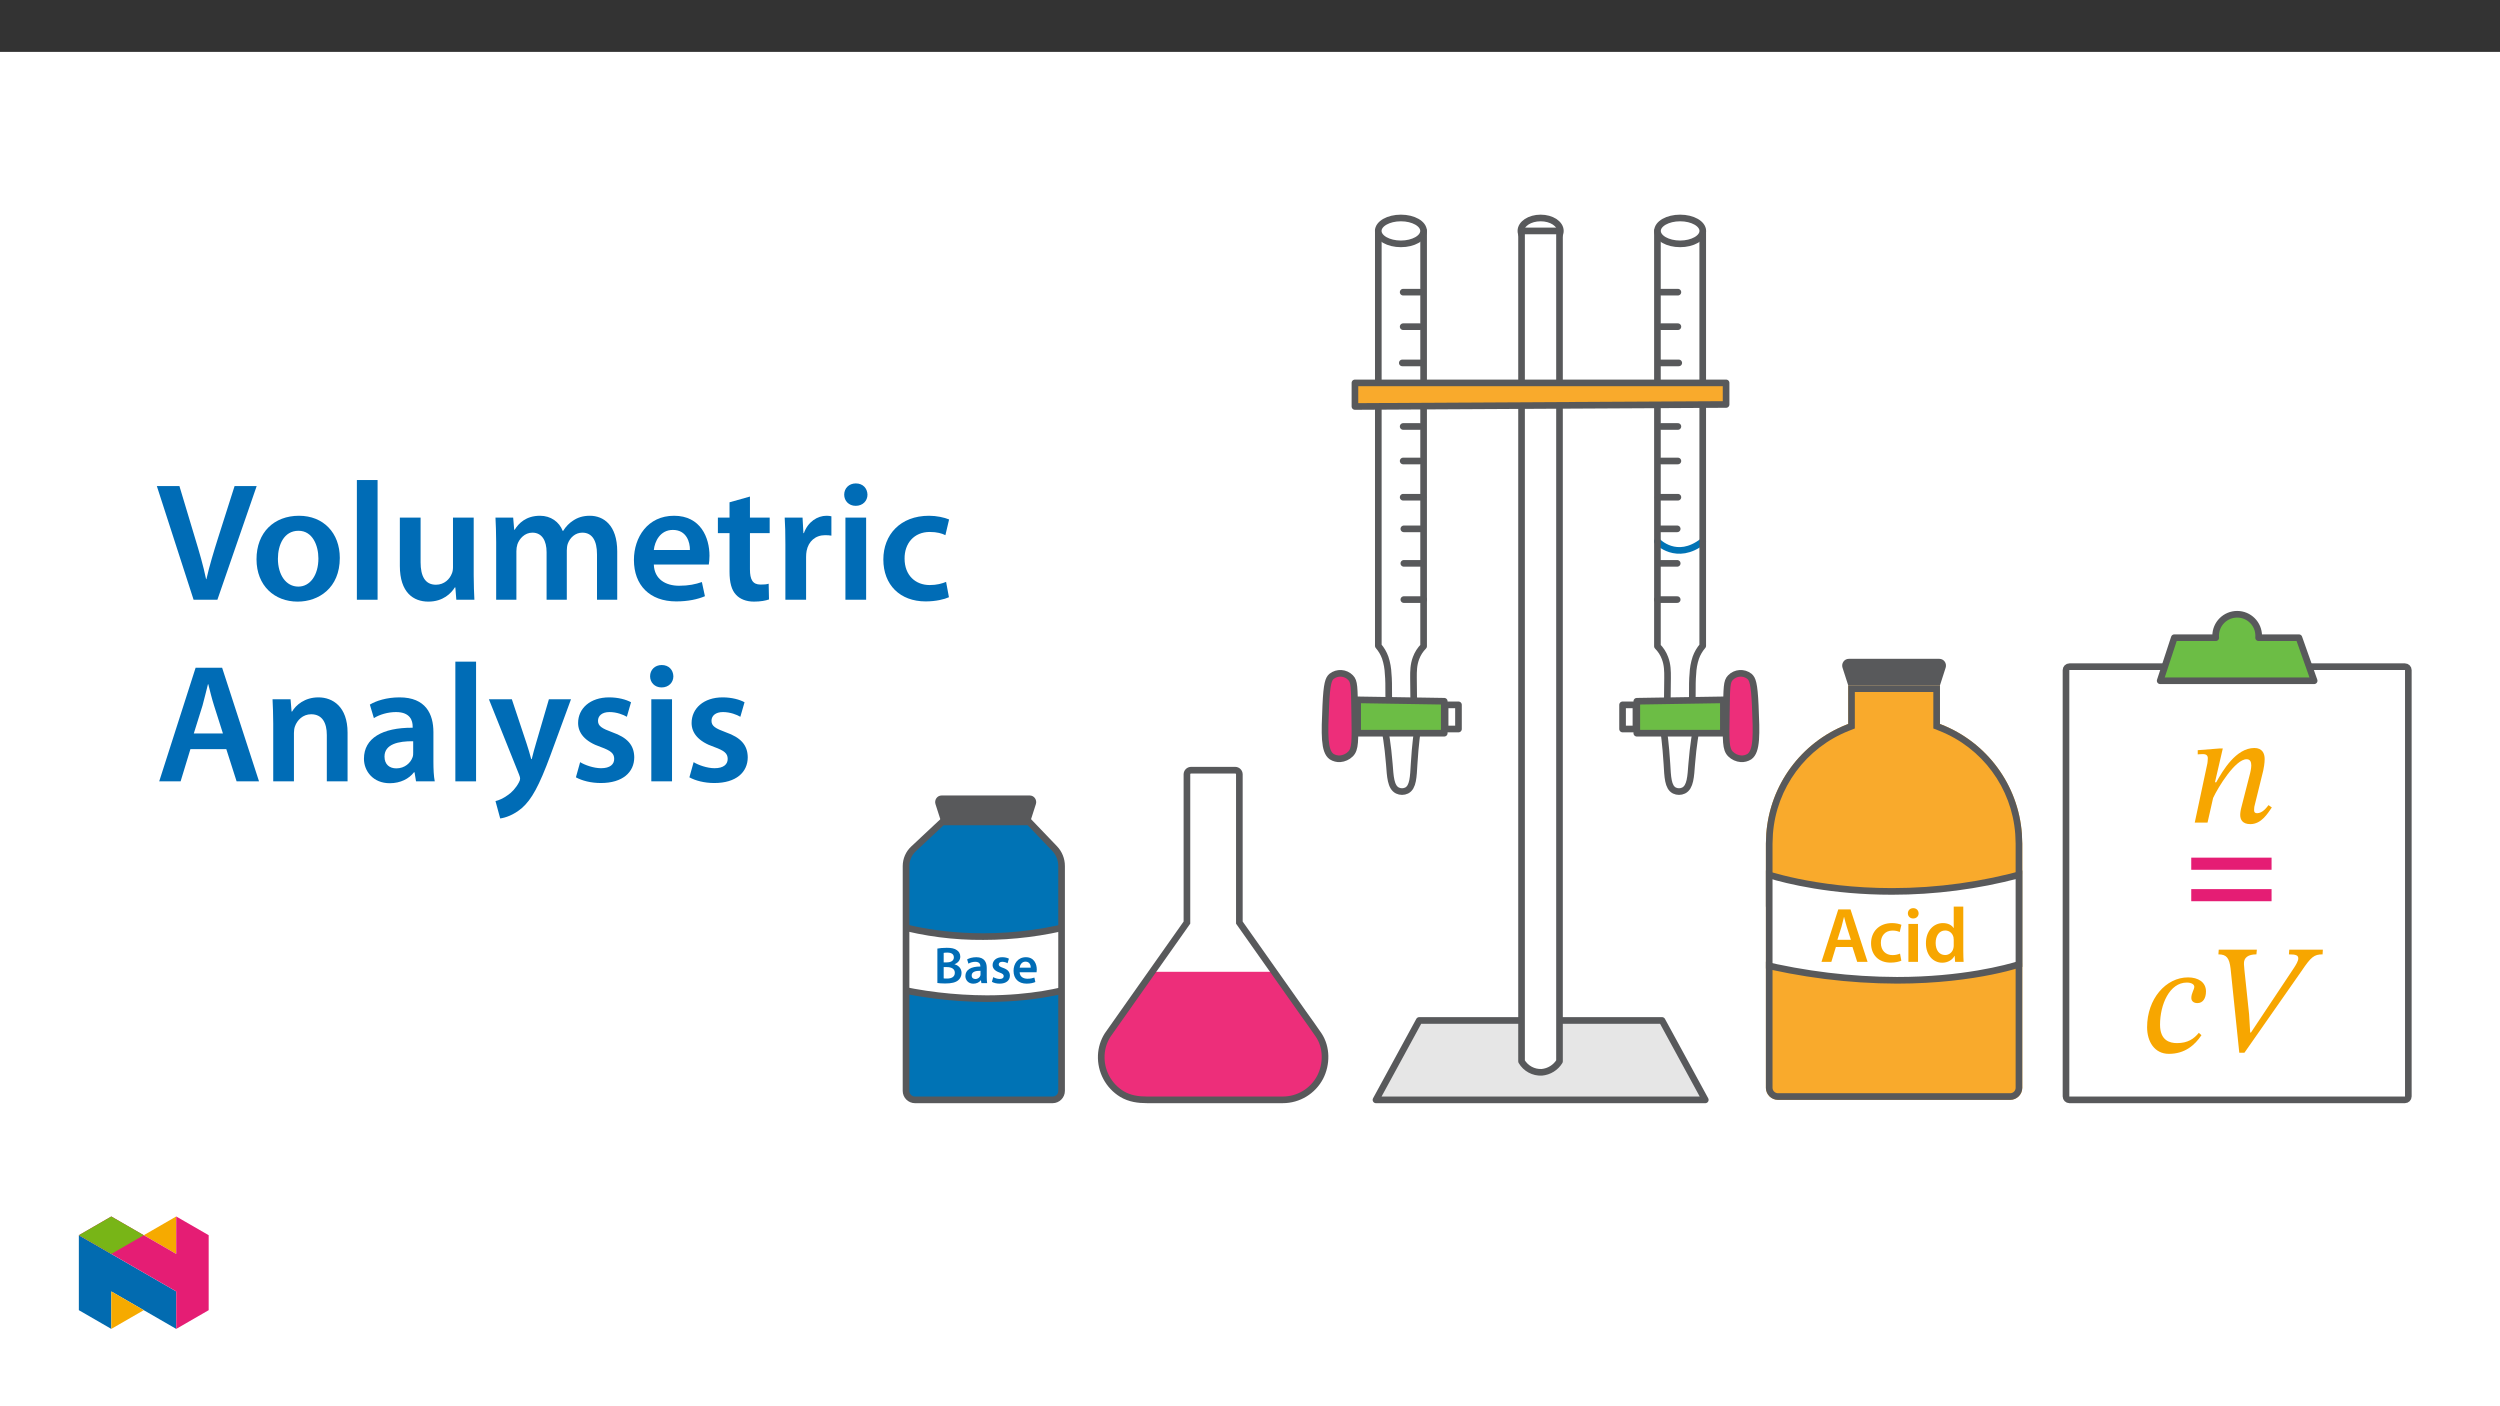 ﻿<?xml version="1.0" encoding="utf-8"?>
<svg xmlns="http://www.w3.org/2000/svg" xmlns:xlink="http://www.w3.org/1999/xlink" viewBox="0 0 960 540" version="1.1">
  <rect x="0" y="0" width="960" height="540" fill="#333333" stroke="none"/>
  <defs>
    <g>
      <symbol overflow="visible" id="glyph0-0">
        <path style="stroke:none;" d="M 0 0 L 9.953 0 L 9.953 -13.984 L 0 -13.984 Z M 4.984 -7.906 L 1.609 -12.953 L 8.328 -12.953 Z M 5.578 -6.969 L 8.969 -12.047 L 8.969 -1.938 L 5.578 -7 Z M 1.594 -1 L 4.984 -6.078 L 8.328 -1.031 L 1.609 -1.031 Z M 1 -12.047 L 4.359 -7 L 1 -1.938 Z M 1 -12.047 " />
      </symbol>
      <symbol overflow="visible" id="glyph0-1">
        <path style="stroke:none;" d="M 1.422 -0.047 C 2.047 0.047 3.062 0.141 4.422 0.141 C 6.891 0.141 8.469 -0.281 9.422 -1.094 C 10.188 -1.75 10.703 -2.703 10.703 -3.906 C 10.703 -5.734 9.406 -6.875 7.984 -7.234 L 7.984 -7.25 C 9.438 -7.797 10.219 -8.922 10.219 -10.156 C 10.219 -11.312 9.656 -12.219 8.828 -12.703 C 7.922 -13.328 6.797 -13.562 5 -13.562 C 3.609 -13.562 2.188 -13.422 1.422 -13.266 L 1.422 -0.016 Z M 3.844 -11.609 C 4.109 -11.672 4.516 -11.719 5.234 -11.719 C 6.797 -11.719 7.75 -11.156 7.75 -9.875 C 7.75 -8.75 6.812 -7.969 5.094 -7.969 L 3.844 -7.969 Z M 3.844 -6.156 L 5.062 -6.156 C 6.75 -6.156 8.125 -5.531 8.125 -3.969 C 8.125 -2.312 6.719 -1.75 5.141 -1.75 C 4.578 -1.75 4.156 -1.75 3.844 -1.812 Z M 3.844 -6.156 " />
      </symbol>
      <symbol overflow="visible" id="glyph0-2">
        <path style="stroke:none;" d="M 8.844 -5.844 C 8.844 -7.969 7.953 -9.953 4.844 -9.953 C 3.312 -9.953 2.047 -9.547 1.312 -9.109 L 1.812 -7.469 C 2.469 -7.891 3.469 -8.188 4.422 -8.188 C 6.141 -8.188 6.391 -7.156 6.391 -6.516 L 6.391 -6.375 C 2.812 -6.391 0.641 -5.125 0.641 -2.688 C 0.641 -1.219 1.734 0.219 3.688 0.219 C 4.953 0.219 5.969 -0.312 6.531 -1.078 L 6.609 -1.078 L 6.797 0 L 9 0 C 8.891 -0.625 8.844 -1.469 8.844 -2.344 Z M 6.453 -3.422 C 6.453 -3.25 6.453 -3.062 6.391 -2.891 C 6.156 -2.188 5.453 -1.578 4.469 -1.578 C 3.688 -1.578 3.062 -1.984 3.062 -2.953 C 3.062 -4.422 4.719 -4.766 6.453 -4.734 Z M 6.453 -3.422 " />
      </symbol>
      <symbol overflow="visible" id="glyph0-3">
        <path style="stroke:none;" d="M 0.719 -0.484 C 1.438 -0.078 2.484 0.203 3.672 0.203 C 6.234 0.203 7.609 -1.094 7.609 -2.875 C 7.594 -4.297 6.797 -5.219 5.016 -5.844 C 3.781 -6.297 3.328 -6.547 3.328 -7.172 C 3.328 -7.766 3.812 -8.188 4.688 -8.188 C 5.531 -8.188 6.328 -7.875 6.719 -7.625 L 7.234 -9.391 C 6.656 -9.703 5.719 -9.953 4.641 -9.953 C 2.391 -9.953 0.969 -8.625 0.969 -6.906 C 0.969 -5.75 1.75 -4.703 3.641 -4.062 C 4.844 -3.625 5.234 -3.328 5.234 -2.672 C 5.234 -2.031 4.766 -1.594 3.688 -1.594 C 2.812 -1.594 1.75 -1.969 1.219 -2.312 L 0.703 -0.484 Z M 0.719 -0.484 " />
      </symbol>
      <symbol overflow="visible" id="glyph0-4">
        <path style="stroke:none;" d="M 9.547 -4.188 C 9.578 -4.406 9.625 -4.766 9.625 -5.219 C 9.625 -7.344 8.594 -9.953 5.438 -9.953 C 2.328 -9.953 0.703 -7.406 0.703 -4.719 C 0.703 -1.75 2.547 0.203 5.703 0.203 C 7.094 0.203 8.25 -0.062 9.078 -0.422 L 8.703 -2.125 C 7.969 -1.875 7.172 -1.688 6.031 -1.688 C 4.469 -1.688 3.109 -2.438 3.047 -4.156 L 9.516 -4.156 Z M 3.047 -5.891 C 3.141 -6.891 3.781 -8.25 5.297 -8.25 C 6.938 -8.25 7.328 -6.797 7.312 -5.922 L 3.047 -5.922 Z M 3.047 -5.891 " />
      </symbol>
      <symbol overflow="visible" id="glyph1-0">
        <path style="stroke:none;" d="M 0 0 L 14.938 0 L 14.938 -20.922 L 0 -20.922 Z M 7.469 -11.812 L 2.391 -19.422 L 12.547 -19.422 Z M 8.375 -10.469 L 13.453 -18.078 L 13.453 -2.844 Z M 2.391 -1.5 L 7.469 -9.109 L 12.547 -1.5 Z M 1.5 -18.078 L 6.578 -10.469 L 1.5 -2.844 Z M 1.5 -18.078 " />
      </symbol>
      <symbol overflow="visible" id="glyph1-1">
        <path style="stroke:none;" d="M 12.531 -5.703 L 14.344 0 L 18.328 0 L 11.781 -20.141 L 7.078 -20.141 L 0.625 0 L 4.422 0 L 6.156 -5.703 Z M 6.75 -8.484 L 8.312 -13.453 C 8.641 -14.641 8.969 -16.047 9.266 -17.219 L 9.328 -17.219 C 9.625 -16.047 9.953 -14.672 10.344 -13.453 L 11.922 -8.484 Z M 6.75 -8.484 " />
      </symbol>
      <symbol overflow="visible" id="glyph1-2">
        <path style="stroke:none;" d="M 12.172 -3.172 C 11.453 -2.875 10.516 -2.594 9.266 -2.594 C 6.75 -2.594 4.812 -4.297 4.812 -7.297 C 4.781 -9.953 6.453 -12.016 9.266 -12.016 C 10.578 -12.016 11.453 -11.75 12.047 -11.453 L 12.703 -14.234 C 11.859 -14.594 10.484 -14.891 9.141 -14.891 C 4.031 -14.891 1.047 -11.516 1.047 -7.141 C 1.047 -2.625 4 0.297 8.547 0.297 C 10.375 0.297 11.891 -0.094 12.672 -0.453 Z M 12.172 -3.172 " />
      </symbol>
      <symbol overflow="visible" id="glyph1-3">
        <path style="stroke:none;" d="M 5.656 0 L 5.656 -14.562 L 1.969 -14.562 L 1.969 0 Z M 3.828 -20.625 C 2.594 -20.625 1.766 -19.75 1.766 -18.625 C 1.766 -17.547 2.578 -16.656 3.797 -16.656 C 5.078 -16.656 5.891 -17.547 5.891 -18.625 C 5.859 -19.75 5.078 -20.625 3.828 -20.625 Z M 3.828 -20.625 " />
      </symbol>
      <symbol overflow="visible" id="glyph1-4">
        <path style="stroke:none;" d="M 11.719 -21.219 L 11.719 -13 L 11.656 -13 C 11 -14.078 9.562 -14.891 7.562 -14.891 C 4.062 -14.891 1.016 -11.984 1.047 -7.109 C 1.047 -2.625 3.797 0.328 7.297 0.328 C 9.391 0.328 11.156 -0.688 12.016 -2.297 L 12.078 -2.297 L 12.25 0 L 15.516 0 C 15.453 -0.984 15.391 -2.594 15.391 -4.094 L 15.391 -21.219 Z M 11.719 -6.312 C 11.719 -5.922 11.688 -5.562 11.594 -5.234 C 11.234 -3.641 9.922 -2.625 8.422 -2.625 C 6.094 -2.625 4.781 -4.578 4.781 -7.266 C 4.781 -9.953 6.094 -12.047 8.453 -12.047 C 10.141 -12.047 11.297 -10.875 11.625 -9.469 C 11.688 -9.172 11.719 -8.781 11.719 -8.484 Z M 11.719 -6.312 " />
      </symbol>
      <symbol overflow="visible" id="glyph2-0">
        <path style="stroke:none;" d="M 19.125 -10.156 L 19.125 -11.125 C 19.125 -17.641 28.75 -22.297 28.75 -31.094 C 28.75 -37.297 23.547 -40 17.688 -40 C 11.656 -40 7.531 -36.594 7.531 -31.75 C 7.531 -28.938 8.672 -27.562 10.578 -27.562 C 12.016 -27.562 13.266 -28.344 13.266 -30.188 C 13.266 -32.469 12.016 -32.516 12.016 -34.5 C 12.016 -36.344 13.625 -37.719 17.156 -37.719 C 20.984 -37.719 23.375 -35.625 23.375 -30.906 C 23.375 -21.703 16.734 -19.484 16.734 -11.719 L 16.734 -10.156 Z M 21.406 -2.875 C 21.406 -4.719 20.141 -6.391 18.047 -6.391 C 15.844 -6.391 14.531 -4.781 14.531 -2.875 C 14.531 -0.891 15.656 0.484 18 0.484 C 20.141 0.484 21.406 -0.953 21.406 -2.875 Z M 35.562 10.109 L 35.562 -46.922 L 0.594 -46.922 L 0.594 10.109 Z M 32.469 6.938 L 3.641 6.938 L 3.641 -43.875 L 32.469 -43.875 Z M 32.469 6.938 " />
      </symbol>
      <symbol overflow="visible" id="glyph2-1">
        <path style="stroke:none;" d="M 31.141 -6.703 C 30.25 -5.562 28.75 -3.594 26.719 -3.594 C 25.891 -3.594 25.594 -4.062 25.594 -4.719 C 25.594 -5.438 25.703 -6.156 25.703 -6.156 L 29.109 -19.969 C 29.297 -20.797 29.656 -22.844 29.656 -24.391 C 29.656 -26.547 28.75 -28.641 25.703 -28.641 C 18.656 -28.641 13.578 -19.969 11.062 -15.484 L 10.578 -15.484 L 13.578 -28.453 L 12.25 -28.453 L 3.953 -27.797 L 3.953 -26.188 C 3.953 -26.188 5.141 -26.297 5.922 -26.297 C 7.297 -26.297 7.828 -25.703 7.828 -24.688 C 7.828 -23.797 7.656 -22.719 7.656 -22.719 L 2.812 0 L 7.719 0 L 9.859 -9.453 C 11.781 -13.578 18.359 -24.328 22.719 -24.328 C 24.094 -24.328 24.516 -23.312 24.516 -21.938 C 24.516 -20.75 24.094 -19.062 24.094 -19.062 L 20.562 -5.266 C 20.5 -4.969 20.266 -3.891 20.266 -2.922 C 20.266 -1.141 21.156 0.594 24.156 0.594 C 28.453 0.594 30.844 -3.594 32.406 -5.797 Z M 31.141 -6.703 " />
      </symbol>
      <symbol overflow="visible" id="glyph2-2">
        <path style="stroke:none;" d="M 21.406 -7.359 C 19.547 -5.078 17.219 -3.406 13.031 -3.406 C 10.219 -3.406 6.516 -4.422 6.516 -10.469 C 6.516 -18.234 10.156 -26.656 16.797 -26.656 C 18.594 -26.656 19.672 -25.938 19.672 -25.047 C 19.672 -23.969 18.531 -22.594 18.531 -20.75 C 18.531 -19.609 19.375 -18.766 20.859 -18.766 C 22.953 -18.766 24.156 -20.562 24.156 -23.25 C 24.156 -26.844 21.109 -28.641 17.281 -28.641 C 8.734 -28.641 1.547 -20.391 1.547 -9.5 C 1.547 -4.125 4.297 0.719 9.922 0.719 C 16.016 0.719 19.844 -2.578 22.422 -6.453 Z M 21.406 -7.359 " />
      </symbol>
      <symbol overflow="visible" id="glyph2-3">
        <path style="stroke:none;" d="M 15.188 -7.469 L 14.891 -7.469 L 14.469 -14.469 L 12.672 -31.5 C 12.609 -31.922 12.5 -33.234 12.5 -33.656 C 12.312 -36.344 14.234 -37.484 17.281 -37.484 L 17.453 -39.281 L 2.812 -39.281 L 2.688 -37.484 C 5.859 -37.484 6.875 -36.047 7.359 -32.047 L 10.703 0.297 L 12.672 0.297 L 34.609 -31.094 C 38.266 -36.531 39.453 -37.484 42.688 -37.484 L 42.797 -39.281 L 29.891 -39.281 L 29.766 -37.484 C 32.469 -37.484 33.359 -37.125 33.359 -35.922 C 33.359 -34.969 32.578 -33.594 31.5 -31.984 Z M 15.188 -7.469 " />
      </symbol>
      <symbol overflow="visible" id="glyph3-0">
        <path style="stroke:none;" d="M 0 0 L 29.891 0 L 29.891 -41.844 L 0 -41.844 Z M 14.953 -23.609 L 4.781 -38.859 L 25.109 -38.859 Z M 16.734 -20.922 L 26.906 -36.172 L 26.906 -5.672 Z M 4.781 -2.984 L 14.953 -18.234 L 25.109 -2.984 Z M 2.984 -36.172 L 13.156 -20.922 L 2.984 -5.672 Z M 2.984 -36.172 " />
      </symbol>
      <symbol overflow="visible" id="glyph3-1">
        <path style="stroke:none;" d="M 33.234 -19.734 L 33.234 -24.391 L 2.391 -24.391 L 2.391 -19.734 Z M 33.234 -7.656 L 33.234 -12.312 L 2.391 -12.312 L 2.391 -7.656 Z M 33.234 -7.656 " />
      </symbol>
      <symbol overflow="visible" id="glyph4-0">
        <path style="stroke:none;" d="M 0 0 L 32.375 0 L 32.375 -45.328 L 0 -45.328 Z M 16.188 -25.578 L 5.188 -42.094 L 27.188 -42.094 Z M 18.125 -22.656 L 29.141 -39.172 L 29.141 -6.156 Z M 5.188 -3.234 L 16.188 -19.75 L 27.188 -3.234 Z M 3.234 -39.172 L 14.25 -22.656 L 3.234 -6.156 Z M 3.234 -39.172 " />
      </symbol>
      <symbol overflow="visible" id="glyph4-1">
        <path style="stroke:none;" d="M 23.703 0 L 38.781 -43.641 L 30.297 -43.641 L 23.953 -23.703 C 22.281 -18.391 20.656 -13.078 19.484 -7.906 L 19.359 -7.906 C 18.266 -13.203 16.766 -18.266 15.094 -23.766 L 9.125 -43.641 L 0.453 -43.641 L 14.562 0 Z M 23.703 0 " />
      </symbol>
      <symbol overflow="visible" id="glyph4-2">
        <path style="stroke:none;" d="M 18.578 -32.25 C 9.062 -32.25 2.266 -25.906 2.266 -15.547 C 2.266 -5.375 9.188 0.719 18.062 0.719 C 26.094 0.719 34.25 -4.469 34.25 -16.062 C 34.25 -25.641 27.969 -32.25 18.578 -32.25 Z M 18.391 -26.484 C 23.828 -26.484 26.031 -20.781 26.031 -15.859 C 26.031 -9.453 22.859 -5.047 18.328 -5.047 C 13.531 -5.047 10.484 -9.641 10.484 -15.734 C 10.484 -20.984 12.75 -26.484 18.391 -26.484 Z M 18.391 -26.484 " />
      </symbol>
      <symbol overflow="visible" id="glyph4-3">
        <path style="stroke:none;" d="M 4.281 0 L 12.234 0 L 12.234 -45.969 L 4.281 -45.969 Z M 4.281 0 " />
      </symbol>
      <symbol overflow="visible" id="glyph4-4">
        <path style="stroke:none;" d="M 32.5 -31.531 L 24.547 -31.531 L 24.547 -12.5 C 24.547 -11.594 24.406 -10.688 24.094 -10.031 C 23.312 -7.969 21.234 -5.766 18 -5.766 C 13.797 -5.766 12.109 -9.125 12.109 -14.375 L 12.109 -31.531 L 4.141 -31.531 L 4.141 -13.016 C 4.141 -2.719 9.391 0.719 15.094 0.719 C 20.781 0.719 23.891 -2.531 25.25 -4.734 L 25.453 -4.734 L 25.828 0 L 32.766 0 C 32.641 -2.594 32.5 -5.703 32.5 -9.453 Z M 32.5 -31.531 " />
      </symbol>
      <symbol overflow="visible" id="glyph4-5">
        <path style="stroke:none;" d="M 4.281 0 L 12.047 0 L 12.047 -18.641 C 12.047 -19.547 12.172 -20.469 12.438 -21.297 C 13.203 -23.438 15.219 -25.766 18.188 -25.766 C 21.891 -25.766 23.641 -22.656 23.641 -18.266 L 23.641 0 L 31.406 0 L 31.406 -18.906 C 31.406 -19.812 31.531 -20.844 31.797 -21.562 C 32.641 -23.828 34.641 -25.766 37.359 -25.766 C 41.188 -25.766 43 -22.656 43 -17.422 L 43 0 L 50.766 0 L 50.766 -18.578 C 50.766 -28.688 45.453 -32.25 40.281 -32.25 C 37.625 -32.25 35.609 -31.594 33.797 -30.375 C 32.375 -29.469 31.078 -28.172 29.984 -26.422 L 29.844 -26.422 C 28.484 -29.922 25.25 -32.25 21.109 -32.25 C 15.734 -32.25 12.891 -29.328 11.391 -26.875 L 11.203 -26.875 L 10.812 -31.531 L 4.016 -31.531 C 4.141 -28.812 4.281 -25.766 4.281 -22.141 Z M 4.281 0 " />
      </symbol>
      <symbol overflow="visible" id="glyph4-6">
        <path style="stroke:none;" d="M 31.016 -13.531 C 31.141 -14.25 31.281 -15.406 31.281 -16.906 C 31.281 -23.828 27.906 -32.25 17.672 -32.25 C 7.578 -32.25 2.266 -24.016 2.266 -15.281 C 2.266 -5.641 8.281 0.641 18.516 0.641 C 23.047 0.641 26.812 -0.188 29.531 -1.359 L 28.359 -6.797 C 25.906 -5.953 23.312 -5.375 19.625 -5.375 C 14.5 -5.375 10.094 -7.828 9.906 -13.531 Z M 9.906 -19.094 C 10.234 -22.344 12.297 -26.812 17.219 -26.812 C 22.531 -26.812 23.828 -22.016 23.766 -19.094 Z M 9.906 -19.094 " />
      </symbol>
      <symbol overflow="visible" id="glyph4-7">
        <path style="stroke:none;" d="M 5.562 -37.422 L 5.562 -31.531 L 1.094 -31.531 L 1.094 -25.578 L 5.562 -25.578 L 5.562 -10.75 C 5.562 -6.609 6.344 -3.688 8.094 -1.875 C 9.578 -0.266 11.984 0.719 14.953 0.719 C 17.422 0.719 19.547 0.328 20.719 -0.125 L 20.594 -6.156 C 19.688 -5.891 18.906 -5.828 17.484 -5.828 C 14.438 -5.828 13.406 -7.766 13.406 -11.656 L 13.406 -25.578 L 20.984 -25.578 L 20.984 -31.531 L 13.406 -31.531 L 13.406 -39.625 Z M 5.562 -37.422 " />
      </symbol>
      <symbol overflow="visible" id="glyph4-8">
        <path style="stroke:none;" d="M 4.281 0 L 12.234 0 L 12.234 -16.375 C 12.234 -17.219 12.297 -18.062 12.438 -18.781 C 13.141 -22.406 15.797 -24.797 19.547 -24.797 C 20.531 -24.797 21.234 -24.734 21.953 -24.609 L 21.953 -32.047 C 21.297 -32.188 20.844 -32.25 20.078 -32.25 C 16.641 -32.25 12.953 -29.984 11.391 -25.578 L 11.203 -25.578 L 10.875 -31.531 L 4.016 -31.531 C 4.203 -28.75 4.281 -25.641 4.281 -21.375 Z M 4.281 0 " />
      </symbol>
      <symbol overflow="visible" id="glyph4-9">
        <path style="stroke:none;" d="M 12.234 0 L 12.234 -31.531 L 4.281 -31.531 L 4.281 0 Z M 8.281 -44.672 C 5.641 -44.672 3.812 -42.797 3.812 -40.344 C 3.812 -38.016 5.562 -36.062 8.219 -36.062 C 11 -36.062 12.75 -38.016 12.75 -40.344 C 12.688 -42.797 11 -44.672 8.281 -44.672 Z M 8.281 -44.672 " />
      </symbol>
      <symbol overflow="visible" id="glyph4-10">
        <path style="stroke:none;" d="M 26.359 -6.859 C 24.797 -6.219 22.797 -5.641 20.078 -5.641 C 14.641 -5.641 10.422 -9.328 10.422 -15.797 C 10.359 -21.562 13.984 -26.031 20.078 -26.031 C 22.922 -26.031 24.797 -25.453 26.094 -24.797 L 27.516 -30.828 C 25.703 -31.594 22.734 -32.25 19.812 -32.25 C 8.734 -32.25 2.266 -24.922 2.266 -15.469 C 2.266 -5.703 8.672 0.641 18.516 0.641 C 22.469 0.641 25.766 -0.188 27.453 -0.969 Z M 26.359 -6.859 " />
      </symbol>
      <symbol overflow="visible" id="glyph4-11">
        <path style="stroke:none;" d="M 27.125 -12.375 L 31.078 0 L 39.688 0 L 25.516 -43.641 L 15.344 -43.641 L 1.359 0 L 9.578 0 L 13.344 -12.375 Z M 14.641 -18.391 L 18 -29.141 C 18.719 -31.734 19.422 -34.766 20.078 -37.297 L 20.203 -37.297 C 20.844 -34.766 21.562 -31.797 22.406 -29.141 L 25.828 -18.391 Z M 14.641 -18.391 " />
      </symbol>
      <symbol overflow="visible" id="glyph4-12">
        <path style="stroke:none;" d="M 4.281 0 L 12.234 0 L 12.234 -18.578 C 12.234 -19.484 12.375 -20.469 12.625 -21.109 C 13.469 -23.5 15.672 -25.766 18.844 -25.766 C 23.188 -25.766 24.859 -22.344 24.859 -17.812 L 24.859 0 L 32.828 0 L 32.828 -18.719 C 32.828 -28.688 27.125 -32.25 21.625 -32.25 C 16.375 -32.25 12.953 -29.266 11.531 -26.812 L 11.328 -26.812 L 10.938 -31.531 L 4.016 -31.531 C 4.141 -28.812 4.281 -25.766 4.281 -22.141 Z M 4.281 0 " />
      </symbol>
      <symbol overflow="visible" id="glyph4-13">
        <path style="stroke:none;" d="M 28.75 -18.906 C 28.75 -25.828 25.828 -32.25 15.734 -32.25 C 10.75 -32.25 6.672 -30.891 4.344 -29.469 L 5.891 -24.281 C 8.031 -25.641 11.266 -26.609 14.375 -26.609 C 19.938 -26.609 20.781 -23.188 20.781 -21.109 L 20.781 -20.594 C 9.125 -20.656 2.078 -16.578 2.078 -8.672 C 2.078 -3.891 5.641 0.719 11.984 0.719 C 16.125 0.719 19.422 -1.031 21.297 -3.5 L 21.5 -3.5 L 22.078 0 L 29.266 0 C 28.875 -1.938 28.75 -4.734 28.75 -7.578 Z M 20.984 -11.078 C 20.984 -10.484 20.984 -9.906 20.781 -9.328 C 20 -7.062 17.734 -4.984 14.5 -4.984 C 11.984 -4.984 9.969 -6.406 9.969 -9.516 C 9.969 -14.312 15.344 -15.469 20.984 -15.406 Z M 20.984 -11.078 " />
      </symbol>
      <symbol overflow="visible" id="glyph4-14">
        <path style="stroke:none;" d="M 0.516 -31.531 L 12.109 -2.594 C 12.438 -1.812 12.5 -1.359 12.5 -1.031 C 12.5 -0.641 12.375 -0.188 12.047 0.391 C 10.938 2.531 9.188 4.406 7.641 5.375 C 6.016 6.547 4.406 7.25 3.047 7.578 L 4.859 14.25 C 6.797 13.984 10.031 12.953 13.203 10.234 C 16.906 7 19.812 1.75 24.156 -10.031 L 32.047 -31.531 L 23.562 -31.531 L 18.641 -14.703 C 18 -12.688 17.422 -10.297 16.969 -8.547 L 16.766 -8.547 C 16.312 -10.297 15.609 -12.688 14.953 -14.641 L 9.328 -31.531 Z M 0.516 -31.531 " />
      </symbol>
      <symbol overflow="visible" id="glyph4-15">
        <path style="stroke:none;" d="M 2.328 -1.547 C 4.656 -0.266 8.094 0.641 11.906 0.641 C 20.266 0.641 24.734 -3.5 24.734 -9.266 C 24.672 -13.922 22.078 -16.828 16.312 -18.844 C 12.297 -20.328 10.812 -21.234 10.812 -23.25 C 10.812 -25.188 12.375 -26.609 15.219 -26.609 C 18 -26.609 20.594 -25.578 21.891 -24.797 L 23.5 -30.375 C 21.625 -31.406 18.578 -32.25 15.094 -32.25 C 7.766 -32.25 3.172 -27.969 3.172 -22.406 C 3.172 -18.641 5.703 -15.281 11.844 -13.203 C 15.734 -11.781 17.031 -10.75 17.031 -8.609 C 17.031 -6.547 15.469 -5.047 11.984 -5.047 C 9.125 -5.047 5.703 -6.281 3.953 -7.375 Z M 2.328 -1.547 " />
      </symbol>
    </g>
    <clipPath id="clip1">
      <path d="M 422 373 L 509 373 L 509 423 L 422 423 Z M 422 373 " />
    </clipPath>
    <clipPath id="clip2">
      <path d="M 457.367 295.75 C 456.496 295.762 455.793 296.465 455.781 297.336 L 455.781 354.273 C 451.871 359.812 447.965 365.355 444.059 370.895 C 441.039 375.176 438.02 379.457 435 383.738 C 432.43 387.387 429.859 391.031 427.285 394.68 C 426.625 395.617 425.93 396.543 425.297 397.5 C 423.832 399.828 423.004 402.496 422.887 405.238 C 422.625 411.285 425.676 416.992 430.852 420.133 C 433.824 421.898 437.09 422.344 440.473 422.344 C 447.758 422.344 490.988 422.355 492.613 422.344 C 498.629 422.336 504.141 418.996 506.934 413.672 C 509.504 408.699 509.551 402.242 506.391 397.492 C 504.539 394.703 502.527 392.012 500.598 389.277 C 497.441 384.801 494.289 380.328 491.133 375.855 L 476.77 355.488 C 476.484 355.082 476.199 354.676 475.914 354.273 C 475.914 347.957 475.914 341.641 475.914 335.328 C 475.914 325.012 475.914 314.695 475.914 304.383 C 475.914 302.031 475.914 299.684 475.914 297.336 C 475.902 296.465 475.199 295.762 474.328 295.75 Z M 457.367 295.75 " />
    </clipPath>
    <clipPath id="clip3">
      <path d="M 757 219 L 926.074 219 L 926.074 459 L 757 459 Z M 757 219 " />
    </clipPath>
    <clipPath id="clip4">
      <path d="M 678 335 L 777 335 L 777 377 L 678 377 Z M 678 335 " />
    </clipPath>
    <clipPath id="clip5">
      <path d="M 709.707 263.184 L 709.707 278 L 709.094 278.242 C 691.637 285.137 679.66 301.402 678.254 320.117 C 678.23 320.75 678.102 323.324 678.102 323.965 L 678.102 417.805 C 678.164 420.324 680.219 422.34 682.734 422.352 L 771.922 422.352 C 774.445 422.34 776.504 420.316 776.555 417.789 L 776.555 323.965 C 776.555 323.324 776.426 320.75 776.398 320.117 C 774.996 301.402 763.02 285.137 745.562 278.242 L 744.949 278 L 744.949 263.184 Z M 709.707 263.184 " />
    </clipPath>
    <clipPath id="clip6">
      <path d="M 678 333 L 777 333 L 777 378 L 678 378 Z M 678 333 " />
    </clipPath>
    <clipPath id="clip7">
      <path d="M 709.707 263.184 L 709.707 278 L 709.094 278.242 C 691.637 285.137 679.66 301.402 678.254 320.117 C 678.23 320.75 678.102 323.324 678.102 323.965 L 678.102 417.805 C 678.164 420.324 680.219 422.34 682.734 422.352 L 771.922 422.352 C 774.445 422.34 776.504 420.316 776.555 417.789 L 776.555 323.965 C 776.555 323.324 776.426 320.75 776.398 320.117 C 774.996 301.402 763.02 285.137 745.562 278.242 L 744.949 278 L 744.949 263.184 Z M 709.707 263.184 " />
    </clipPath>
    <clipPath id="clip8">
      <path d="M 347 354 L 408 354 L 408 384 L 347 384 Z M 347 354 " />
    </clipPath>
    <clipPath id="clip9">
      <path d="M 361.832 315.633 L 350.75 326.012 C 348.949 327.707 347.926 330.07 347.922 332.543 L 347.914 418.891 C 347.918 420.801 349.465 422.348 351.371 422.352 L 404.191 422.352 C 406.098 422.348 407.645 420.801 407.648 418.891 L 407.648 332.543 C 407.652 330.039 406.688 327.629 404.949 325.82 L 395.184 315.633 Z M 361.832 315.633 " />
    </clipPath>
    <clipPath id="clip10">
      <path d="M 347 353 L 408 353 L 408 385 L 347 385 Z M 347 353 " />
    </clipPath>
    <clipPath id="clip11">
      <path d="M 361.832 315.633 L 350.75 326.012 C 348.949 327.707 347.926 330.07 347.922 332.543 L 347.914 418.891 C 347.918 420.801 349.465 422.348 351.371 422.352 L 404.191 422.352 C 406.098 422.348 407.645 420.801 407.648 418.891 L 407.648 332.543 C 407.652 330.039 406.688 327.629 404.949 325.82 L 395.184 315.633 Z M 361.832 315.633 " />
    </clipPath>
    <clipPath id="clip12">
      <path d="M 339.324 279 L 444 279 L 444 459 L 339.324 459 Z M 339.324 279 " />
    </clipPath>
    <clipPath id="clip13">
      <path d="M 582 82.426 L 601 82.426 L 601 95 L 582 95 Z M 582 82.426 " />
    </clipPath>
    <clipPath id="clip14">
      <path d="M 635 82.426 L 656 82.426 L 656 95 L 635 95 Z M 635 82.426 " />
    </clipPath>
    <clipPath id="clip15">
      <path d="M 527 82.426 L 548 82.426 L 548 95 L 527 95 Z M 527 82.426 " />
    </clipPath>
    <clipPath id="clip16">
      <path d="M 30.277 474 L 68 474 L 68 510.301 L 30.277 510.301 Z M 30.277 474 " />
    </clipPath>
    <clipPath id="clip17">
      <path d="M 42 495 L 56 495 L 56 510.301 L 42 510.301 Z M 42 495 " />
    </clipPath>
    <clipPath id="clip18">
      <path d="M 55 467.125 L 68 467.125 L 68 482 L 55 482 Z M 55 467.125 " />
    </clipPath>
    <clipPath id="clip19">
      <path d="M 30.277 467.125 L 80.133 467.125 L 80.133 510.301 L 30.277 510.301 Z M 30.277 467.125 " />
    </clipPath>
    <clipPath id="clip20">
      <path d="M 30.277 467.125 L 56 467.125 L 56 482 L 30.277 482 Z M 30.277 467.125 " />
    </clipPath>
  </defs>
  <g id="surface1">
    <path style=" stroke:none;fill-rule:nonzero;fill:rgb(100%,100%,100%);fill-opacity:1;" d="M 0 559.926 L 960 559.926 L 960 19.926 L 0 19.926 Z M 0 559.926 " />
    <g clip-path="url(#clip1)" clip-rule="nonzero">
      <g clip-path="url(#clip2)" clip-rule="nonzero">
        <path style=" stroke:none;fill-rule:nonzero;fill:rgb(92.899%,17.999%,47.8%);fill-opacity:1;" d="M 407.461 373.184 L 524.219 373.184 L 524.219 489.938 L 407.461 489.938 Z M 407.461 373.184 " />
      </g>
    </g>
    <path style="fill:none;stroke-width:3;stroke-linecap:butt;stroke-linejoin:miter;stroke:rgb(34.499%,34.9%,35.699%);stroke-opacity:1;stroke-miterlimit:10;" d="M -0 -0 C -2.179 3.281 -4.546 6.447 -6.816 9.664 C -10.529 14.931 -14.238 20.193 -17.951 25.455 L -34.849 49.416 C -35.184 49.894 -35.52 50.367 -35.855 50.845 C -35.855 58.276 -35.855 65.707 -35.855 73.134 C -35.855 85.271 -35.855 97.408 -35.855 109.54 C -35.855 112.307 -35.855 115.069 -35.855 117.831 C -35.869 118.855 -36.696 119.683 -37.721 119.696 L -57.675 119.696 C -58.7 119.683 -59.527 118.855 -59.541 117.831 L -59.541 50.845 C -64.141 44.329 -68.737 37.808 -73.332 31.291 C -76.885 26.254 -80.437 21.218 -83.989 16.181 C -87.013 11.889 -90.042 7.601 -93.066 3.309 C -93.842 2.206 -94.66 1.116 -95.405 -0.014 C -97.128 -2.748 -98.103 -5.887 -98.24 -9.113 C -98.548 -16.227 -94.959 -22.941 -88.87 -26.636 C -85.373 -28.713 -81.531 -29.237 -77.551 -29.237 C -68.98 -29.237 -18.121 -29.251 -16.209 -29.237 C -9.132 -29.228 -2.648 -25.299 0.638 -19.035 C 3.662 -13.19 3.717 -5.588 -0 -0 Z M -0 -0 " transform="matrix(0.85,0,0,-0.85,506.391,397.492)" />
    <path style=" stroke:none;fill-rule:nonzero;fill:rgb(100%,100%,100%);fill-opacity:1;" d="M 794.668 256.004 L 923.477 256.004 C 924.207 256.004 924.801 256.598 924.801 257.332 L 924.801 421.023 C 924.801 421.758 924.207 422.352 923.477 422.352 L 794.668 422.352 C 793.938 422.352 793.344 421.758 793.344 421.023 L 793.344 257.332 C 793.344 256.598 793.938 256.004 794.668 256.004 " />
    <g clip-path="url(#clip3)" clip-rule="nonzero">
      <path style="fill:none;stroke-width:3;stroke-linecap:butt;stroke-linejoin:miter;stroke:rgb(34.499%,34.9%,35.699%);stroke-opacity:1;stroke-miterlimit:10;" d="M -0.002 0 L 151.537 0 C 152.397 0 153.095 -0.698 153.095 -1.562 L 153.095 -194.14 C 153.095 -195.004 152.397 -195.703 151.537 -195.703 L -0.002 -195.703 C -0.861 -195.703 -1.56 -195.004 -1.56 -194.14 L -1.56 -1.562 C -1.56 -0.698 -0.861 0 -0.002 0 Z M -0.002 0 " transform="matrix(0.85,0,0,-0.85,794.67,256.004)" />
    </g>
    <path style="fill-rule:nonzero;fill:rgb(42.4%,74.1%,27.1%);fill-opacity:1;stroke-width:3;stroke-linecap:round;stroke-linejoin:round;stroke:rgb(34.499%,34.9%,35.699%);stroke-opacity:1;stroke-miterlimit:4;" d="M -0 -0.001 L -18.222 -0.001 C -18.194 0.284 -18.18 0.574 -18.18 0.868 C -18.18 6.24 -22.532 10.592 -27.9 10.592 C -33.272 10.592 -37.624 6.24 -37.624 0.868 C -37.624 0.574 -37.606 0.284 -37.583 -0.001 L -56.301 -0.001 L -62.684 -19.449 L 6.875 -19.449 Z M -0 -0.001 " transform="matrix(0.85,0,0,-0.85,882.789,244.878)" />
    <path style=" stroke:none;fill-rule:nonzero;fill:rgb(97.6%,66.699%,17.299%);fill-opacity:1;" d="M 776.555 417.789 C 776.504 420.316 774.445 422.34 771.922 422.352 L 682.734 422.352 C 680.219 422.34 678.164 420.324 678.102 417.809 L 678.102 323.965 C 678.102 323.324 678.23 320.75 678.254 320.117 C 679.66 301.402 691.637 285.137 709.094 278.242 L 709.707 277.996 L 709.707 263.184 L 744.949 263.184 L 744.949 277.996 L 745.562 278.242 C 763.02 285.137 774.996 301.402 776.398 320.117 C 776.426 320.75 776.555 323.324 776.555 323.965 Z M 776.555 417.789 " />
    <g clip-path="url(#clip4)" clip-rule="nonzero">
      <g clip-path="url(#clip5)" clip-rule="nonzero">
        <path style=" stroke:none;fill-rule:nonzero;fill:rgb(100%,100%,100%);fill-opacity:1;" d="M 728.441 376.434 C 710.332 376.367 692.293 374.141 674.711 369.805 L 678.086 335.582 C 683.324 337.234 701.445 342.305 726.539 342.305 C 743.512 342.305 760.41 340.031 776.781 335.547 L 776.781 369.867 C 772.855 371.164 755.238 376.434 728.441 376.434 " />
      </g>
    </g>
    <g clip-path="url(#clip6)" clip-rule="nonzero">
      <g clip-path="url(#clip7)" clip-rule="nonzero">
        <path style=" stroke:none;fill-rule:nonzero;fill:rgb(34.499%,34.9%,35.699%);fill-opacity:1;" d="M 778.059 333.867 C 761.297 338.617 743.961 341.027 726.539 341.031 C 696.59 341.031 676.973 333.867 676.973 333.867 L 673.336 370.777 C 691.355 375.316 709.859 377.645 728.441 377.711 C 759.469 377.711 778.059 370.777 778.059 370.777 Z M 775.508 337.211 L 775.508 368.938 C 770.344 370.555 753.418 375.16 728.441 375.16 C 710.805 375.098 693.234 372.969 676.09 368.824 L 679.199 337.27 C 685.914 339.281 703.012 343.582 726.539 343.582 C 743.07 343.578 759.527 341.438 775.508 337.211 " />
      </g>
    </g>
    <path style=" stroke:none;fill-rule:nonzero;fill:rgb(34.499%,34.9%,35.699%);fill-opacity:1;" d="M 744.949 263.184 L 709.707 263.184 L 709.707 278 L 709.094 278.242 C 691.637 285.137 679.66 301.402 678.254 320.117 C 678.23 320.75 678.102 323.324 678.102 323.965 L 678.102 417.805 C 678.164 420.324 680.219 422.34 682.738 422.352 L 771.922 422.352 C 774.445 422.34 776.504 420.316 776.555 417.789 L 776.555 323.965 C 776.555 323.324 776.426 320.75 776.402 320.117 C 775 301.402 763.02 285.137 745.562 278.242 L 744.949 278 Z M 742.398 265.734 L 742.398 279.73 L 744.008 280.367 L 744.617 280.609 C 761.172 287.117 772.531 302.527 773.855 320.266 C 773.863 320.453 773.875 320.758 773.895 321.125 C 773.934 321.977 774.004 323.559 774.004 323.965 L 774.004 417.746 C 773.98 418.883 773.055 419.793 771.918 419.801 L 682.738 419.801 C 681.617 419.781 680.703 418.898 680.652 417.777 L 680.652 323.965 C 680.652 323.559 680.723 321.973 680.766 321.117 C 680.781 320.758 680.793 320.453 680.801 320.266 C 682.125 302.531 693.484 287.121 710.031 280.613 L 710.648 280.371 L 712.258 279.73 L 712.258 265.734 L 742.398 265.734 " />
    <path style=" stroke:none;fill-rule:nonzero;fill:rgb(34.499%,34.9%,35.699%);fill-opacity:1;" d="M 709.715 263.184 L 744.941 263.184 L 747.129 256.398 C 747.383 255.609 747.254 254.742 746.777 254.066 C 746.309 253.395 745.539 252.992 744.723 252.992 L 709.934 252.992 C 709.117 252.992 708.348 253.395 707.883 254.066 C 707.402 254.742 707.273 255.609 707.527 256.398 Z M 709.715 263.184 " />
    <path style=" stroke:none;fill-rule:nonzero;fill:rgb(0%,45.099%,70.999%);fill-opacity:1;" d="M 407.648 418.891 C 407.648 420.801 406.102 422.348 404.191 422.352 L 351.371 422.352 C 349.461 422.348 347.918 420.801 347.914 418.891 L 347.922 332.543 C 347.926 330.07 348.949 327.707 350.75 326.012 L 361.832 315.633 L 395.184 315.633 L 404.949 325.824 C 406.684 327.629 407.652 330.039 407.648 332.543 Z M 407.648 418.891 " />
    <g clip-path="url(#clip8)" clip-rule="nonzero">
      <g clip-path="url(#clip9)" clip-rule="nonzero">
        <path style=" stroke:none;fill-rule:nonzero;fill:rgb(100%,100%,100%);fill-opacity:1;" d="M 378.961 383.48 C 366.07 383.434 353.227 381.863 340.703 378.797 L 343.055 354.938 C 347.301 356.262 359.902 359.652 377.594 359.652 C 389.676 359.648 401.707 358.051 413.371 354.902 L 413.371 378.859 C 410.145 379.898 397.676 383.48 378.961 383.48 " />
      </g>
    </g>
    <g clip-path="url(#clip10)" clip-rule="nonzero">
      <g clip-path="url(#clip11)" clip-rule="nonzero">
        <path style=" stroke:none;fill-rule:nonzero;fill:rgb(34.499%,34.9%,35.699%);fill-opacity:1;" d="M 414.648 353.227 C 402.594 356.641 390.121 358.375 377.594 358.375 C 356.055 358.375 341.945 353.227 341.945 353.227 L 339.324 379.77 C 352.285 383.035 365.598 384.711 378.961 384.758 C 401.277 384.758 414.648 379.77 414.648 379.77 Z M 412.098 356.555 L 412.098 377.918 C 407.922 379.18 396.094 382.207 378.961 382.207 C 366.539 382.164 354.164 380.691 342.082 377.812 L 344.172 356.602 C 355.062 359.555 366.309 361.012 377.594 360.926 C 389.234 360.926 400.824 359.457 412.098 356.555 " />
      </g>
    </g>
    <g clip-path="url(#clip12)" clip-rule="nonzero">
      <path style="fill:none;stroke-width:3;stroke-linecap:butt;stroke-linejoin:miter;stroke:rgb(34.499%,34.9%,35.699%);stroke-opacity:1;stroke-miterlimit:10;" d="M 0.001 0.001 C 0.001 -2.246 -1.819 -4.066 -4.066 -4.071 L -66.208 -4.071 C -68.455 -4.066 -70.27 -2.246 -70.275 0.001 L -70.265 101.586 C -70.261 104.495 -69.057 107.276 -66.938 109.27 L -53.901 121.481 L -14.663 121.481 L -3.174 109.491 C -1.134 107.368 0.006 104.532 0.001 101.586 Z M 0.001 0.001 " transform="matrix(0.85,0,0,-0.85,407.647,418.891)" />
    </g>
    <path style=" stroke:none;fill-rule:nonzero;fill:rgb(34.499%,34.9%,35.699%);fill-opacity:1;" d="M 361.355 315.434 L 395.645 315.434 L 397.773 308.797 C 398.023 308.023 397.895 307.18 397.43 306.516 C 396.977 305.859 396.23 305.465 395.43 305.465 L 361.57 305.465 C 360.773 305.465 360.023 305.859 359.57 306.516 C 359.105 307.18 358.98 308.023 359.227 308.797 Z M 361.355 315.434 " />
    <path style=" stroke:none;fill-rule:nonzero;fill:rgb(100%,100%,100%);fill-opacity:1;" d="M 591.602 83.703 C 595.789 83.703 599.18 85.926 599.18 88.672 C 599.18 91.414 595.789 93.641 591.602 93.641 C 587.414 93.641 584.023 91.414 584.023 88.672 C 584.023 85.926 587.414 83.703 591.602 83.703 " />
    <g clip-path="url(#clip13)" clip-rule="nonzero">
      <path style="fill:none;stroke-width:3;stroke-linecap:round;stroke-linejoin:round;stroke:rgb(34.499%,34.9%,35.699%);stroke-opacity:1;stroke-miterlimit:4;" d="M 0.001 -0.001 C 4.927 -0.001 8.916 -2.616 8.916 -5.847 C 8.916 -9.073 4.927 -11.692 0.001 -11.692 C -4.926 -11.692 -8.915 -9.073 -8.915 -5.847 C -8.915 -2.616 -4.926 -0.001 0.001 -0.001 Z M 0.001 -0.001 " transform="matrix(0.85,0,0,-0.85,591.601,83.702)" />
    </g>
    <path style="fill-rule:nonzero;fill:rgb(90.199%,90.199%,90.199%);fill-opacity:1;stroke-width:3;stroke-linecap:round;stroke-linejoin:round;stroke:rgb(34.499%,34.9%,35.699%);stroke-opacity:1;stroke-miterlimit:4;" d="M -0 -0.001 L -148.778 -0.001 L -129.237 35.876 L -19.541 35.876 Z M -0 -0.001 " transform="matrix(0.85,0,0,-0.85,654.832,422.35)" />
    <path style="fill:none;stroke-width:3;stroke-linecap:round;stroke-linejoin:round;stroke:rgb(0%,45.099%,70.999%);stroke-opacity:1;stroke-miterlimit:4;" d="M -0.001 0.002 C -0.001 0.002 8.638 -9.194 20.463 0.002 " transform="matrix(0.85,0,0,-0.85,636.454,207.892)" />
    <path style="fill-rule:nonzero;fill:rgb(100%,100%,100%);fill-opacity:1;stroke-width:3;stroke-linecap:round;stroke-linejoin:round;stroke:rgb(34.499%,34.9%,35.699%);stroke-opacity:1;stroke-miterlimit:4;" d="M -0.001 -0.001 C -1.734 -2.818 -4.693 -4.651 -7.988 -4.955 C -11.729 -5.143 -15.263 -3.231 -17.147 -0.001 L -17.147 375.156 L -0.001 375.156 Z M -0.001 -0.001 " transform="matrix(0.85,0,0,-0.85,598.849,407.554)" />
    <path style=" stroke:none;fill-rule:nonzero;fill:rgb(92.899%,17.999%,47.8%);fill-opacity:1;" d="M 671.805 259.73 C 672.93 260.715 673.641 262.316 674.02 270.941 C 674.496 281.828 674.727 288.484 671.762 290.543 C 670.789 291.152 669.652 291.441 668.508 291.371 C 667.012 291.25 665.605 290.605 664.535 289.551 C 662.625 287.652 662.742 284.574 662.902 274.312 C 663.07 263.57 663.027 261.746 664.496 260.223 C 666.449 258.207 669.605 257.996 671.805 259.73 " />
    <path style="fill:none;stroke-width:3;stroke-linecap:round;stroke-linejoin:round;stroke:rgb(34.499%,34.9%,35.699%);stroke-opacity:1;stroke-miterlimit:4;" d="M -0.002 0.002 C 1.321 -1.156 2.158 -3.04 2.603 -13.187 C 3.164 -25.995 3.435 -33.826 -0.053 -36.248 C -1.197 -36.965 -2.534 -37.305 -3.881 -37.222 C -5.641 -37.08 -7.295 -36.321 -8.555 -35.081 C -10.802 -32.847 -10.664 -29.226 -10.476 -17.153 C -10.278 -4.515 -10.328 -2.369 -8.601 -0.577 C -6.303 1.794 -2.59 2.043 -0.002 0.002 Z M -0.002 0.002 " transform="matrix(0.85,0,0,-0.85,671.807,259.732)" />
    <path style="fill:none;stroke-width:3;stroke-linecap:round;stroke-linejoin:round;stroke:rgb(34.499%,34.9%,35.699%);stroke-opacity:1;stroke-miterlimit:4;" d="M -0.001 -0.001 L -0.001 -187.634 C 1.501 -189.141 2.664 -190.952 3.404 -192.946 C 4.576 -196.035 4.59 -198.866 4.576 -201.972 C 4.544 -208.296 4.438 -213.755 4.309 -218.241 L 15.748 -217.905 C 15.748 -215.979 15.748 -214.146 15.748 -212.418 C 15.752 -204.509 15.775 -202.717 16.005 -200.203 C 16.097 -197.68 16.547 -195.184 17.342 -192.79 C 18.045 -190.837 19.102 -189.031 20.463 -187.459 L 20.463 -0.001 Z M -0.001 -0.001 " transform="matrix(0.85,0,0,-0.85,636.454,88.671)" />
    <path style="fill:none;stroke-width:3;stroke-linecap:round;stroke-linejoin:round;stroke:rgb(34.499%,34.9%,35.699%);stroke-opacity:1;stroke-miterlimit:4;" d="M 0.001 0.001 C -2.839 -2.733 -0.597 -5.339 0.492 -23.386 C 0.846 -29.24 0.911 -33.96 3.87 -35.467 C 5.184 -36.102 6.715 -36.102 8.029 -35.467 C 11.113 -33.937 11.255 -29.061 11.692 -23.514 C 13.13 -5.431 15.984 -2.223 12.992 0.521 C 9.863 3.388 3.213 3.094 0.001 0.001 Z M 0.001 0.001 " transform="matrix(0.85,0,0,-0.85,639.679,273.415)" />
    <path style="fill-rule:nonzero;fill:rgb(42.4%,74.1%,27.1%);fill-opacity:1;stroke-width:3;stroke-linecap:round;stroke-linejoin:round;stroke:rgb(34.499%,34.9%,35.699%);stroke-opacity:1;stroke-miterlimit:4;" d="M -0 0 L 39.104 0.634 L 39.104 -14.435 L -0 -14.435 Z M -0 0 " transform="matrix(0.85,0,0,-0.85,628.531,269.281)" />
    <path style="fill-rule:nonzero;fill:rgb(100%,100%,100%);fill-opacity:1;stroke-width:3;stroke-linecap:round;stroke-linejoin:round;stroke:rgb(34.499%,34.9%,35.699%);stroke-opacity:1;stroke-miterlimit:4;" d="M 333.812 257.971 L 339.851 257.971 L 339.851 247.056 L 333.812 247.056 Z M 333.812 257.971 " transform="matrix(0.85,0,0,-0.85,339.326,489.939)" />
    <path style=" stroke:none;fill-rule:nonzero;fill:rgb(100%,100%,100%);fill-opacity:1;" d="M 645.172 83.703 C 649.973 83.703 653.867 85.926 653.867 88.672 C 653.867 91.414 649.973 93.641 645.172 93.641 C 640.371 93.641 636.477 91.414 636.477 88.672 C 636.477 85.926 640.371 83.703 645.172 83.703 " />
    <g clip-path="url(#clip14)" clip-rule="nonzero">
      <path style="fill:none;stroke-width:3;stroke-linecap:round;stroke-linejoin:round;stroke:rgb(34.499%,34.9%,35.699%);stroke-opacity:1;stroke-miterlimit:4;" d="M 0 -0.001 C 5.648 -0.001 10.23 -2.616 10.23 -5.847 C 10.23 -9.073 5.648 -11.692 0 -11.692 C -5.648 -11.692 -10.23 -9.073 -10.23 -5.847 C -10.23 -2.616 -5.648 -0.001 0 -0.001 Z M 0 -0.001 " transform="matrix(0.85,0,0,-0.85,645.172,83.702)" />
    </g>
    <path style="fill:none;stroke-width:3;stroke-linecap:round;stroke-linejoin:round;stroke:rgb(34.499%,34.9%,35.699%);stroke-opacity:1;stroke-miterlimit:4;" d="M -0.001 0.001 L 8.932 0.001 " transform="matrix(0.85,0,0,-0.85,636.454,230.247)" />
    <path style="fill:none;stroke-width:3;stroke-linecap:round;stroke-linejoin:round;stroke:rgb(34.499%,34.9%,35.699%);stroke-opacity:1;stroke-miterlimit:4;" d="M -0.001 -0 L 7.536 -0 " transform="matrix(0.85,0,0,-0.85,637.641,216.332)" />
    <path style="fill:none;stroke-width:3;stroke-linecap:round;stroke-linejoin:round;stroke:rgb(34.499%,34.9%,35.699%);stroke-opacity:1;stroke-miterlimit:4;" d="M -0.001 0.002 L 7.536 0.002 " transform="matrix(0.85,0,0,-0.85,637.641,203.08)" />
    <path style="fill:none;stroke-width:3;stroke-linecap:round;stroke-linejoin:round;stroke:rgb(34.499%,34.9%,35.699%);stroke-opacity:1;stroke-miterlimit:4;" d="M -0.002 -0.001 L 8.932 -0.001 " transform="matrix(0.85,0,0,-0.85,636.717,190.932)" />
    <path style="fill:none;stroke-width:3;stroke-linecap:round;stroke-linejoin:round;stroke:rgb(34.499%,34.9%,35.699%);stroke-opacity:1;stroke-miterlimit:4;" d="M -0.002 -0.002 L 7.535 -0.002 " transform="matrix(0.85,0,0,-0.85,637.904,177.018)" />
    <path style="fill:none;stroke-width:3;stroke-linecap:round;stroke-linejoin:round;stroke:rgb(34.499%,34.9%,35.699%);stroke-opacity:1;stroke-miterlimit:4;" d="M -0.002 -0 L 7.535 -0 " transform="matrix(0.85,0,0,-0.85,637.904,163.766)" />
    <path style="fill:none;stroke-width:3;stroke-linecap:round;stroke-linejoin:round;stroke:rgb(34.499%,34.9%,35.699%);stroke-opacity:1;stroke-miterlimit:4;" d="M 0 0 L 7.537 0 " transform="matrix(0.85,0,0,-0.85,637.973,151.508)" />
    <path style="fill:none;stroke-width:3;stroke-linecap:round;stroke-linejoin:round;stroke:rgb(34.499%,34.9%,35.699%);stroke-opacity:1;stroke-miterlimit:4;" d="M -0.001 0.001 L 8.933 0.001 " transform="matrix(0.85,0,0,-0.85,637.048,139.36)" />
    <path style="fill:none;stroke-width:3;stroke-linecap:round;stroke-linejoin:round;stroke:rgb(34.499%,34.9%,35.699%);stroke-opacity:1;stroke-miterlimit:4;" d="M -0.002 0 L 7.535 0 " transform="matrix(0.85,0,0,-0.85,637.904,125.445)" />
    <path style="fill:none;stroke-width:3;stroke-linecap:round;stroke-linejoin:round;stroke:rgb(34.499%,34.9%,35.699%);stroke-opacity:1;stroke-miterlimit:4;" d="M -0.002 0.002 L 7.535 0.002 " transform="matrix(0.85,0,0,-0.85,637.904,112.193)" />
    <path style=" stroke:none;fill-rule:nonzero;fill:rgb(92.899%,17.999%,47.8%);fill-opacity:1;" d="M 511.312 259.73 C 510.191 260.715 509.48 262.316 509.102 270.941 C 508.621 281.828 508.391 288.484 511.359 290.543 C 512.328 291.152 513.465 291.441 514.609 291.371 C 516.109 291.25 517.516 290.605 518.582 289.551 C 520.492 287.652 520.379 284.574 520.219 274.312 C 520.047 263.57 520.094 261.746 518.621 260.223 C 516.672 258.207 513.516 257.996 511.312 259.73 " />
    <path style="fill:none;stroke-width:3;stroke-linecap:round;stroke-linejoin:round;stroke:rgb(34.499%,34.9%,35.699%);stroke-opacity:1;stroke-miterlimit:4;" d="M -0.001 0.002 C -1.32 -1.156 -2.156 -3.04 -2.602 -13.187 C -3.168 -25.995 -3.439 -33.826 0.054 -36.248 C 1.194 -36.965 2.531 -37.305 3.878 -37.222 C 5.642 -37.08 7.297 -36.321 8.551 -35.081 C 10.798 -32.847 10.665 -29.226 10.477 -17.153 C 10.275 -4.515 10.33 -2.369 8.597 -0.577 C 6.304 1.794 2.591 2.043 -0.001 0.002 Z M -0.001 0.002 " transform="matrix(0.85,0,0,-0.85,511.313,259.732)" />
    <path style="fill:none;stroke-width:3;stroke-linecap:round;stroke-linejoin:round;stroke:rgb(34.499%,34.9%,35.699%);stroke-opacity:1;stroke-miterlimit:4;" d="M -0.001 -0.001 L -0.001 -187.634 C -1.504 -189.141 -2.662 -190.952 -3.406 -192.946 C -4.578 -196.035 -4.587 -198.866 -4.573 -201.972 C -4.546 -208.296 -4.436 -213.755 -4.312 -218.241 L -15.745 -217.905 C -15.745 -215.979 -15.745 -214.146 -15.745 -212.418 C -15.75 -204.509 -15.773 -202.717 -16.007 -200.203 C -16.099 -197.68 -16.545 -195.184 -17.34 -192.79 C -18.048 -190.837 -19.105 -189.031 -20.46 -187.459 L -20.46 -0.001 Z M -0.001 -0.001 " transform="matrix(0.85,0,0,-0.85,546.665,88.671)" />
    <path style="fill:none;stroke-width:3;stroke-linecap:round;stroke-linejoin:round;stroke:rgb(34.499%,34.9%,35.699%);stroke-opacity:1;stroke-miterlimit:4;" d="M 0.002 0.001 C 2.842 -2.733 0.595 -5.339 -0.49 -23.386 C -0.844 -29.24 -0.908 -33.96 -3.868 -35.467 C -5.182 -36.102 -6.712 -36.102 -8.027 -35.467 C -11.11 -33.937 -11.253 -29.061 -11.694 -23.514 C -13.128 -5.431 -15.982 -2.223 -12.99 0.521 C -9.86 3.388 -3.215 3.094 0.002 0.001 Z M 0.002 0.001 " transform="matrix(0.85,0,0,-0.85,543.44,273.415)" />
    <path style="fill-rule:nonzero;fill:rgb(42.4%,74.1%,27.1%);fill-opacity:1;stroke-width:3;stroke-linecap:round;stroke-linejoin:round;stroke:rgb(34.499%,34.9%,35.699%);stroke-opacity:1;stroke-miterlimit:4;" d="M 0.001 0 L -39.107 0.634 L -39.107 -14.435 L 0.001 -14.435 Z M 0.001 0 " transform="matrix(0.85,0,0,-0.85,554.589,269.281)" />
    <path style="fill-rule:nonzero;fill:rgb(100%,100%,100%);fill-opacity:1;stroke-width:3;stroke-linecap:round;stroke-linejoin:round;stroke:rgb(34.499%,34.9%,35.699%);stroke-opacity:1;stroke-miterlimit:4;" d="M 259.681 247.056 L 253.642 247.056 L 253.642 257.971 L 259.681 257.971 Z M 259.681 247.056 " transform="matrix(0.85,0,0,-0.85,339.326,489.939)" />
    <path style=" stroke:none;fill-rule:nonzero;fill:rgb(100%,100%,100%);fill-opacity:1;" d="M 537.949 83.703 C 542.75 83.703 546.645 85.926 546.645 88.672 C 546.645 91.414 542.75 93.641 537.949 93.641 C 533.145 93.641 529.25 91.414 529.25 88.672 C 529.25 85.926 533.145 83.703 537.949 83.703 " />
    <g clip-path="url(#clip15)" clip-rule="nonzero">
      <path style="fill:none;stroke-width:3;stroke-linecap:round;stroke-linejoin:round;stroke:rgb(34.499%,34.9%,35.699%);stroke-opacity:1;stroke-miterlimit:4;" d="M 0.002 -0.001 C 5.65 -0.001 10.232 -2.616 10.232 -5.847 C 10.232 -9.073 5.65 -11.692 0.002 -11.692 C -5.65 -11.692 -10.232 -9.073 -10.232 -5.847 C -10.232 -2.616 -5.65 -0.001 0.002 -0.001 Z M 0.002 -0.001 " transform="matrix(0.85,0,0,-0.85,537.947,83.702)" />
    </g>
    <path style="fill:none;stroke-width:3;stroke-linecap:round;stroke-linejoin:round;stroke:rgb(34.499%,34.9%,35.699%);stroke-opacity:1;stroke-miterlimit:4;" d="M -0.001 0.001 L -8.93 0.001 " transform="matrix(0.85,0,0,-0.85,546.665,230.247)" />
    <path style="fill:none;stroke-width:3;stroke-linecap:round;stroke-linejoin:round;stroke:rgb(34.499%,34.9%,35.699%);stroke-opacity:1;stroke-miterlimit:4;" d="M 0.002 -0 L -7.535 -0 " transform="matrix(0.85,0,0,-0.85,545.479,216.332)" />
    <path style="fill:none;stroke-width:3;stroke-linecap:round;stroke-linejoin:round;stroke:rgb(34.499%,34.9%,35.699%);stroke-opacity:1;stroke-miterlimit:4;" d="M 0.002 0.002 L -7.535 0.002 " transform="matrix(0.85,0,0,-0.85,545.479,203.08)" />
    <path style="fill:none;stroke-width:3;stroke-linecap:round;stroke-linejoin:round;stroke:rgb(34.499%,34.9%,35.699%);stroke-opacity:1;stroke-miterlimit:4;" d="M -0.001 -0.001 L -8.93 -0.001 " transform="matrix(0.85,0,0,-0.85,546.403,190.932)" />
    <path style="fill:none;stroke-width:3;stroke-linecap:round;stroke-linejoin:round;stroke:rgb(34.499%,34.9%,35.699%);stroke-opacity:1;stroke-miterlimit:4;" d="M -0.002 -0.002 L -7.534 -0.002 " transform="matrix(0.85,0,0,-0.85,545.216,177.018)" />
    <path style="fill:none;stroke-width:3;stroke-linecap:round;stroke-linejoin:round;stroke:rgb(34.499%,34.9%,35.699%);stroke-opacity:1;stroke-miterlimit:4;" d="M -0.002 -0 L -7.534 -0 " transform="matrix(0.85,0,0,-0.85,545.216,163.766)" />
    <path style="fill:none;stroke-width:3;stroke-linecap:round;stroke-linejoin:round;stroke:rgb(34.499%,34.9%,35.699%);stroke-opacity:1;stroke-miterlimit:4;" d="M 0.002 0 L -7.535 0 " transform="matrix(0.85,0,0,-0.85,545.147,151.508)" />
    <path style="fill:none;stroke-width:3;stroke-linecap:round;stroke-linejoin:round;stroke:rgb(34.499%,34.9%,35.699%);stroke-opacity:1;stroke-miterlimit:4;" d="M -0.001 0.001 L -8.93 0.001 " transform="matrix(0.85,0,0,-0.85,546.071,139.36)" />
    <path style="fill:none;stroke-width:3;stroke-linecap:round;stroke-linejoin:round;stroke:rgb(34.499%,34.9%,35.699%);stroke-opacity:1;stroke-miterlimit:4;" d="M -0.002 0 L -7.534 0 " transform="matrix(0.85,0,0,-0.85,545.216,125.445)" />
    <path style="fill:none;stroke-width:3;stroke-linecap:round;stroke-linejoin:round;stroke:rgb(34.499%,34.9%,35.699%);stroke-opacity:1;stroke-miterlimit:4;" d="M -0.002 0.002 L -7.534 0.002 " transform="matrix(0.85,0,0,-0.85,545.216,112.193)" />
    <path style="fill-rule:nonzero;fill:rgb(97.6%,66.699%,17.299%);fill-opacity:1;stroke-width:3;stroke-linecap:round;stroke-linejoin:round;stroke:rgb(34.499%,34.9%,35.699%);stroke-opacity:1;stroke-miterlimit:4;" d="M -0.002 0 L -0.002 -8.184 L 167.673 -7.275 L 167.673 2.468 L -0.002 2.468 Z M -0.002 0 " transform="matrix(0.85,0,0,-0.85,520.298,149.133)" />
    <g style="fill:rgb(0%,42.354%,71.373%);fill-opacity:1;">
      <use xlink:href="#glyph0-1" x="358.53" y="377.519" />
    </g>
    <g style="fill:rgb(0%,42.354%,71.373%);fill-opacity:1;">
      <use xlink:href="#glyph0-2" x="370.067" y="377.519" />
      <use xlink:href="#glyph0-3" x="380.189" y="377.519" />
      <use xlink:href="#glyph0-4" x="388.498" y="377.519" />
    </g>
    <g style="fill:rgb(96.863%,65.099%,0%);fill-opacity:1;">
      <use xlink:href="#glyph1-1" x="698.819" y="369.355" />
    </g>
    <g style="fill:rgb(96.863%,65.099%,0%);fill-opacity:1;">
      <use xlink:href="#glyph1-2" x="717.439" y="369.355" />
      <use xlink:href="#glyph1-3" x="730.859" y="369.355" />
      <use xlink:href="#glyph1-4" x="738.51" y="369.355" />
    </g>
    <g style="fill:rgb(96.863%,65.099%,0%);fill-opacity:1;">
      <use xlink:href="#glyph2-1" x="839.975" y="315.87" />
    </g>
    <g style="fill:rgb(89.803%,11.374%,45.49%);fill-opacity:1;">
      <use xlink:href="#glyph3-1" x="839.049" y="353.728" />
    </g>
    <g style="fill:rgb(96.863%,65.099%,0%);fill-opacity:1;">
      <use xlink:href="#glyph2-2" x="822.939" y="403.96" />
    </g>
    <g style="fill:rgb(96.863%,65.099%,0%);fill-opacity:1;">
      <use xlink:href="#glyph2-3" x="849.181" y="403.96" />
    </g>
    <g style="fill:rgb(0%,42.354%,71.373%);fill-opacity:1;">
      <use xlink:href="#glyph4-1" x="59.776" y="230.302" />
    </g>
    <g style="fill:rgb(0%,42.354%,71.373%);fill-opacity:1;">
      <use xlink:href="#glyph4-2" x="96.234" y="230.302" />
      <use xlink:href="#glyph4-3" x="132.757" y="230.302" />
      <use xlink:href="#glyph4-4" x="149.4" y="230.302" />
      <use xlink:href="#glyph4-5" x="186.247" y="230.302" />
      <use xlink:href="#glyph4-6" x="241.161" y="230.302" />
      <use xlink:href="#glyph4-7" x="274.575" y="230.302" />
      <use xlink:href="#glyph4-8" x="297.305" y="230.302" />
      <use xlink:href="#glyph4-9" x="320.359" y="230.302" />
      <use xlink:href="#glyph4-10" x="336.937" y="230.302" />
    </g>
    <g style="fill:rgb(0%,42.354%,71.373%);fill-opacity:1;">
      <use xlink:href="#glyph4-11" x="59.776" y="300.04" />
    </g>
    <g style="fill:rgb(0%,42.354%,71.373%);fill-opacity:1;">
      <use xlink:href="#glyph4-12" x="100.638" y="300.04" />
      <use xlink:href="#glyph4-13" x="137.679" y="300.04" />
      <use xlink:href="#glyph4-3" x="170.576" y="300.04" />
      <use xlink:href="#glyph4-14" x="187.218" y="300.04" />
    </g>
    <g style="fill:rgb(0%,42.354%,71.373%);fill-opacity:1;">
      <use xlink:href="#glyph4-15" x="218.82" y="300.04" />
      <use xlink:href="#glyph4-9" x="245.823" y="300.04" />
      <use xlink:href="#glyph4-15" x="262.401" y="300.04" />
    </g>
    <g clip-path="url(#clip16)" clip-rule="nonzero">
      <path style=" stroke:none;fill-rule:nonzero;fill:rgb(0.8%,42%,68.999%);fill-opacity:1;" d="M 30.277 503.105 L 42.738 510.301 L 42.738 495.91 L 67.668 510.301 L 67.668 495.91 L 30.277 474.32 Z M 30.277 503.105 " />
    </g>
    <g clip-path="url(#clip17)" clip-rule="nonzero">
      <path style=" stroke:none;fill-rule:nonzero;fill:rgb(96.1%,66.699%,0%);fill-opacity:1;" d="M 42.738 510.301 L 55.203 503.105 L 42.738 495.91 Z M 42.738 510.301 " />
    </g>
    <g clip-path="url(#clip18)" clip-rule="nonzero">
      <path style=" stroke:none;fill-rule:nonzero;fill:rgb(96.1%,66.699%,0%);fill-opacity:1;" d="M 67.668 467.125 L 55.203 474.32 L 67.668 481.516 Z M 67.668 467.125 " />
    </g>
    <g clip-path="url(#clip19)" clip-rule="nonzero">
      <path style=" stroke:none;fill-rule:nonzero;fill:rgb(89.799%,11.4%,45.499%);fill-opacity:1;" d="M 67.668 467.125 L 67.668 481.516 L 42.738 467.125 L 30.277 474.32 L 67.668 495.91 L 67.668 510.301 L 80.133 503.105 L 80.133 474.32 Z M 67.668 467.125 " />
    </g>
    <g clip-path="url(#clip20)" clip-rule="nonzero">
      <path style=" stroke:none;fill-rule:nonzero;fill:rgb(47.099%,70.999%,9%);fill-opacity:1;" d="M 42.738 467.125 L 30.277 474.32 L 42.738 481.516 L 55.203 474.32 Z M 42.738 467.125 " />
    </g>
  </g>
</svg>
